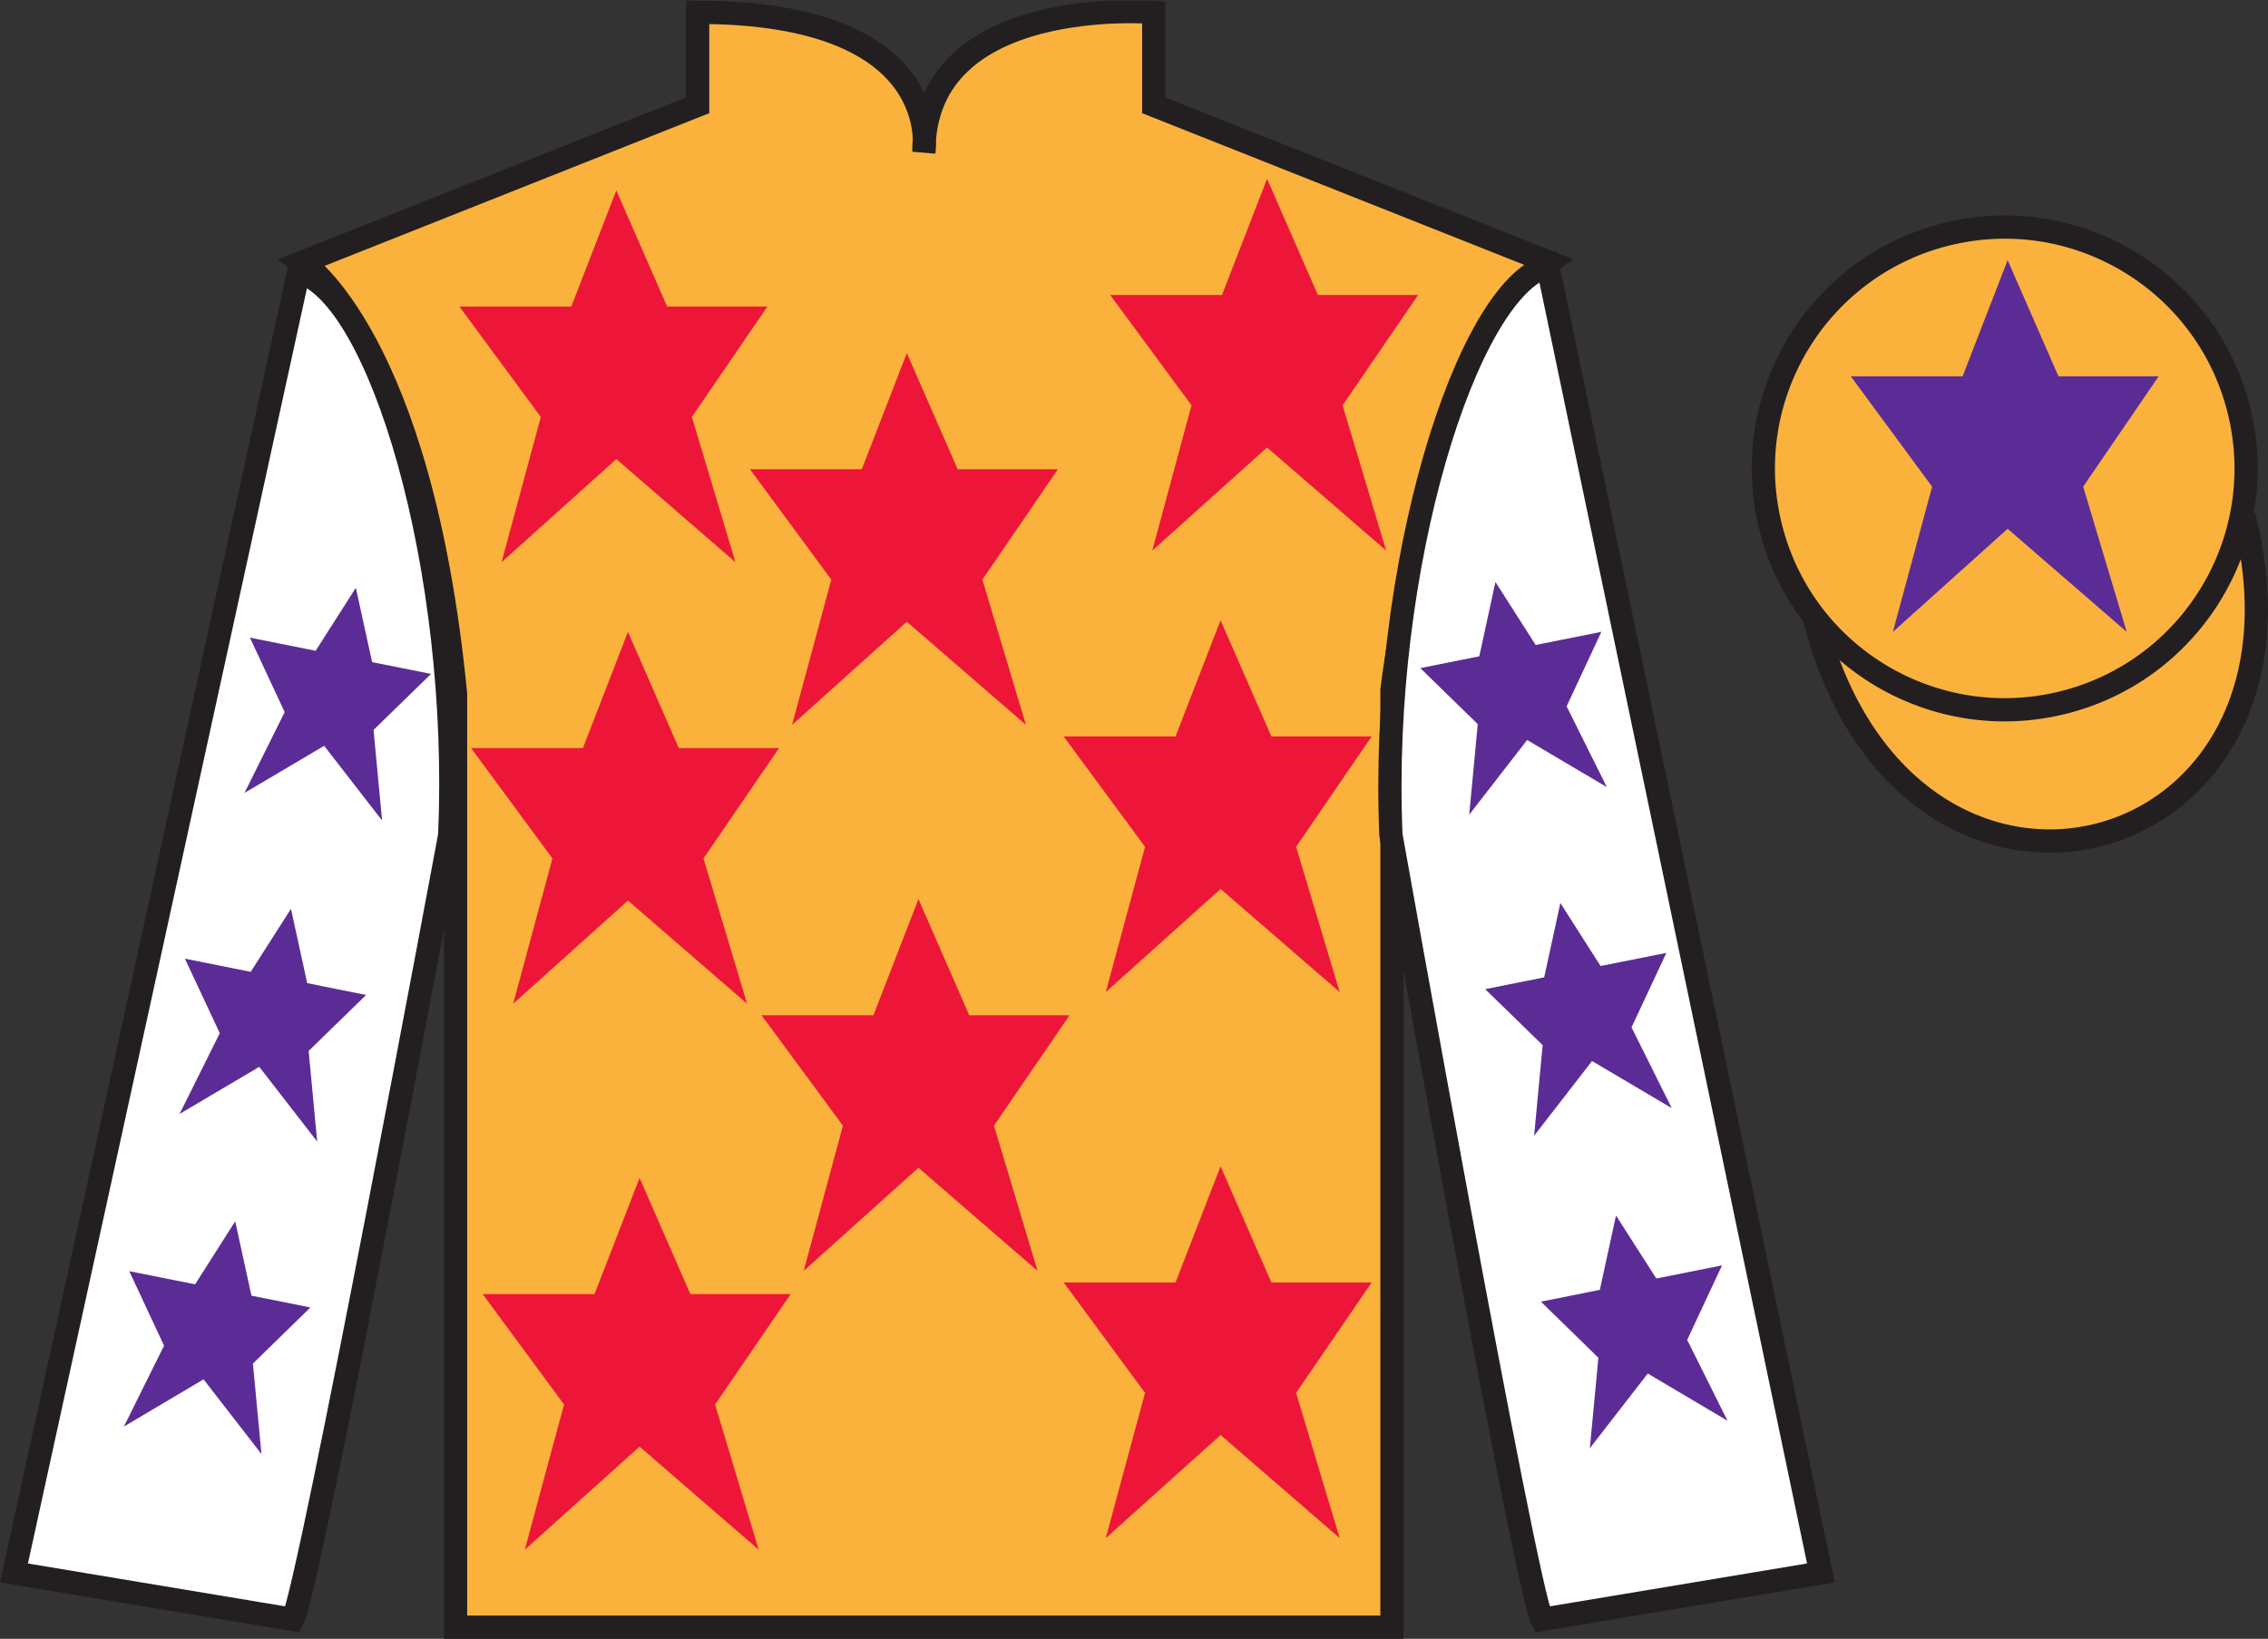<?xml version="1.0" encoding="UTF-8"?>
<svg xmlns="http://www.w3.org/2000/svg" xmlns:xlink="http://www.w3.org/1999/xlink" width="97.59pt" height="70.53pt" viewBox="0 0 97.59 70.53" version="1.1">
<rect x="0" y="0" width="97.59" height="70.53" fill="#333333" stroke="none"/>
<defs>
<clipPath id="clip1">
  <path d="M 0 70.531 L 97.59 70.531 L 97.59 0.031 L 0 0.031 L 0 70.531 Z M 0 70.531 "/>
</clipPath>
</defs>
<g id="surface0">
<g clip-path="url(#clip1)" clip-rule="nonzero">
<path style="fill-rule:nonzero;fill:rgb(97.855%,69.792%,23.972%);fill-opacity:1;stroke-width:10;stroke-linecap:butt;stroke-linejoin:miter;stroke:rgb(13.73%,12.16%,12.549%);stroke-opacity:1;stroke-miterlimit:4;" d="M 780.703 439.245 C 820.391 283.62 1004.336 331.198 965.547 483.191 " transform="matrix(0.1,0,0,-0.1,0,70.53)"/>
<path style=" stroke:none;fill-rule:nonzero;fill:rgb(97.855%,69.792%,23.972%);fill-opacity:1;" d="M 13.02 11.281 C 13.02 11.281 18.102 14.531 19.602 29.863 C 19.602 29.863 19.602 44.863 19.602 70.031 L 59.895 70.031 L 59.895 29.695 C 59.895 29.695 61.684 14.695 66.645 11.281 L 49.645 4.531 L 49.645 0.531 C 49.645 0.531 39.754 -0.305 39.754 6.531 C 39.754 6.531 40.77 0.531 30.02 0.531 L 30.02 4.531 L 13.02 11.281 "/>
<path style="fill:none;stroke-width:10;stroke-linecap:butt;stroke-linejoin:miter;stroke:rgb(13.73%,12.16%,12.549%);stroke-opacity:1;stroke-miterlimit:4;" d="M 130.195 592.487 C 130.195 592.487 181.016 559.987 196.016 406.667 C 196.016 406.667 196.016 256.667 196.016 4.987 L 598.945 4.987 L 598.945 408.347 C 598.945 408.347 616.836 558.347 666.445 592.487 L 496.445 659.987 L 496.445 699.987 C 496.445 699.987 397.539 708.347 397.539 639.987 C 397.539 639.987 407.695 699.987 300.195 699.987 L 300.195 659.987 L 130.195 592.487 Z M 130.195 592.487 " transform="matrix(0.1,0,0,-0.1,0,70.53)"/>
<path style=" stroke:none;fill-rule:nonzero;fill:rgb(100%,100%,100%);fill-opacity:1;" d="M 12.602 69.695 C 13.352 68.195 19.352 35.945 19.352 35.945 C 19.852 24.445 16.352 12.695 12.852 11.695 L 0.602 67.695 L 12.602 69.695 "/>
<path style="fill:none;stroke-width:10;stroke-linecap:butt;stroke-linejoin:miter;stroke:rgb(13.73%,12.16%,12.549%);stroke-opacity:1;stroke-miterlimit:4;" d="M 126.016 8.347 C 133.516 23.347 193.516 345.847 193.516 345.847 C 198.516 460.847 163.516 578.347 128.516 588.347 L 6.016 28.347 L 126.016 8.347 Z M 126.016 8.347 " transform="matrix(0.1,0,0,-0.1,0,70.53)"/>
<path style=" stroke:none;fill-rule:nonzero;fill:rgb(100%,100%,100%);fill-opacity:1;" d="M 78.352 67.695 L 66.602 11.445 C 63.102 12.445 59.352 24.445 59.852 35.945 C 59.852 35.945 65.602 68.195 66.352 69.695 L 78.352 67.695 "/>
<path style="fill:none;stroke-width:10;stroke-linecap:butt;stroke-linejoin:miter;stroke:rgb(13.73%,12.16%,12.549%);stroke-opacity:1;stroke-miterlimit:4;" d="M 783.516 28.347 L 666.016 590.847 C 631.016 580.847 593.516 460.847 598.516 345.847 C 598.516 345.847 656.016 23.347 663.516 8.347 L 783.516 28.347 Z M 783.516 28.347 " transform="matrix(0.1,0,0,-0.1,0,70.53)"/>
<path style=" stroke:none;fill-rule:nonzero;fill:rgb(97.855%,69.792%,23.972%);fill-opacity:1;" d="M 88.828 30.223 C 94.387 28.805 97.742 23.148 96.324 17.594 C 94.906 12.035 89.25 8.68 83.691 10.098 C 78.137 11.516 74.781 17.172 76.199 22.727 C 77.613 28.285 83.27 31.641 88.828 30.223 "/>
<path style="fill:none;stroke-width:10;stroke-linecap:butt;stroke-linejoin:miter;stroke:rgb(13.73%,12.16%,12.549%);stroke-opacity:1;stroke-miterlimit:4;" d="M 888.281 403.073 C 943.867 417.253 977.422 473.816 963.242 529.362 C 949.062 584.948 892.5 618.503 836.914 604.323 C 781.367 590.144 747.812 533.581 761.992 478.034 C 776.133 422.448 832.695 388.894 888.281 403.073 Z M 888.281 403.073 " transform="matrix(0.1,0,0,-0.1,0,70.53)"/>
<path style=" stroke:none;fill-rule:nonzero;fill:rgb(92.863%,8.783%,22.277%);fill-opacity:1;" d="M 39.52 38.695 L 37.582 43.695 L 32.77 43.695 L 36.27 48.445 L 34.582 54.695 L 39.52 50.258 L 44.645 54.695 L 42.77 48.445 L 46.02 43.695 L 41.707 43.695 L 39.52 38.695 "/>
<path style=" stroke:none;fill-rule:nonzero;fill:rgb(92.863%,8.783%,22.277%);fill-opacity:1;" d="M 52.52 26.695 L 50.582 31.695 L 45.77 31.695 L 49.27 36.445 L 47.582 42.695 L 52.52 38.258 L 57.645 42.695 L 55.77 36.445 L 59.02 31.695 L 54.707 31.695 L 52.52 26.695 "/>
<path style=" stroke:none;fill-rule:nonzero;fill:rgb(92.863%,8.783%,22.277%);fill-opacity:1;" d="M 39.02 15.195 L 37.082 20.195 L 32.27 20.195 L 35.77 24.945 L 34.082 31.195 L 39.02 26.758 L 44.145 31.195 L 42.27 24.945 L 45.52 20.195 L 41.207 20.195 L 39.02 15.195 "/>
<path style=" stroke:none;fill-rule:nonzero;fill:rgb(92.863%,8.783%,22.277%);fill-opacity:1;" d="M 52.52 50.195 L 50.582 55.195 L 45.77 55.195 L 49.27 59.945 L 47.582 66.195 L 52.52 61.758 L 57.645 66.195 L 55.77 59.945 L 59.02 55.195 L 54.707 55.195 L 52.52 50.195 "/>
<path style=" stroke:none;fill-rule:nonzero;fill:rgb(92.863%,8.783%,22.277%);fill-opacity:1;" d="M 27.52 50.695 L 25.582 55.695 L 20.77 55.695 L 24.27 60.445 L 22.582 66.695 L 27.52 62.258 L 32.645 66.695 L 30.77 60.445 L 34.02 55.695 L 29.707 55.695 L 27.52 50.695 "/>
<path style=" stroke:none;fill-rule:nonzero;fill:rgb(92.863%,8.783%,22.277%);fill-opacity:1;" d="M 27.02 27.195 L 25.082 32.195 L 20.27 32.195 L 23.77 36.945 L 22.082 43.195 L 27.02 38.758 L 32.145 43.195 L 30.27 36.945 L 33.52 32.195 L 29.207 32.195 L 27.02 27.195 "/>
<path style=" stroke:none;fill-rule:nonzero;fill:rgb(92.863%,8.783%,22.277%);fill-opacity:1;" d="M 26.52 8.195 L 24.582 13.195 L 19.77 13.195 L 23.27 17.945 L 21.582 24.195 L 26.52 19.758 L 31.645 24.195 L 29.77 17.945 L 33.02 13.195 L 28.707 13.195 L 26.52 8.195 "/>
<path style=" stroke:none;fill-rule:nonzero;fill:rgb(92.863%,8.783%,22.277%);fill-opacity:1;" d="M 54.52 7.695 L 52.582 12.695 L 47.77 12.695 L 51.27 17.445 L 49.582 23.695 L 54.52 19.258 L 59.645 23.695 L 57.77 17.445 L 61.02 12.695 L 56.707 12.695 L 54.52 7.695 "/>
<path style=" stroke:none;fill-rule:nonzero;fill:rgb(36.085%,17.488%,58.595%);fill-opacity:1;" d="M 12.52 39.113 L 10.789 41.824 L 7.957 41.258 L 9.457 44.465 L 7.727 47.941 L 11.156 45.914 L 13.648 49.129 L 13.281 45.23 L 15.754 42.82 L 13.219 42.312 L 12.52 39.113 "/>
<path style=" stroke:none;fill-rule:nonzero;fill:rgb(36.085%,17.488%,58.595%);fill-opacity:1;" d="M 10.121 52.562 L 8.395 55.273 L 5.562 54.707 L 7.059 57.914 L 5.332 61.395 L 8.758 59.363 L 11.25 62.578 L 10.883 58.684 L 13.355 56.27 L 10.82 55.762 L 10.121 52.562 "/>
<path style=" stroke:none;fill-rule:nonzero;fill:rgb(36.085%,17.488%,58.595%);fill-opacity:1;" d="M 15.312 25.297 L 13.582 28.008 L 10.754 27.441 L 12.25 30.648 L 10.52 34.125 L 13.949 32.098 L 16.441 35.312 L 16.074 31.414 L 18.547 29.004 L 16.012 28.496 L 15.312 25.297 "/>
<path style=" stroke:none;fill-rule:nonzero;fill:rgb(36.085%,17.488%,58.595%);fill-opacity:1;" d="M 67.141 38.863 L 68.871 41.574 L 71.703 41.008 L 70.203 44.215 L 71.934 47.691 L 68.504 45.664 L 66.012 48.879 L 66.379 44.98 L 63.906 42.57 L 66.445 42.062 L 67.141 38.863 "/>
<path style=" stroke:none;fill-rule:nonzero;fill:rgb(36.085%,17.488%,58.595%);fill-opacity:1;" d="M 69.535 52.312 L 71.27 55.023 L 74.098 54.457 L 72.598 57.664 L 74.332 61.145 L 70.902 59.113 L 68.41 62.328 L 68.777 58.434 L 66.305 56.02 L 68.84 55.512 L 69.535 52.312 "/>
<path style=" stroke:none;fill-rule:nonzero;fill:rgb(36.085%,17.488%,58.595%);fill-opacity:1;" d="M 64.348 25.047 L 66.078 27.758 L 68.906 27.191 L 67.41 30.398 L 69.141 33.875 L 65.711 31.848 L 63.219 35.062 L 63.586 31.164 L 61.113 28.754 L 63.652 28.246 L 64.348 25.047 "/>
<path style=" stroke:none;fill-rule:nonzero;fill:rgb(36.085%,17.488%,58.595%);fill-opacity:1;" d="M 86.387 11.195 L 84.449 16.195 L 79.637 16.195 L 83.137 20.945 L 81.449 27.195 L 86.387 22.758 L 91.512 27.195 L 89.637 20.945 L 92.887 16.195 L 88.574 16.195 L 86.387 11.195 "/>
</g>
</g>
</svg>
